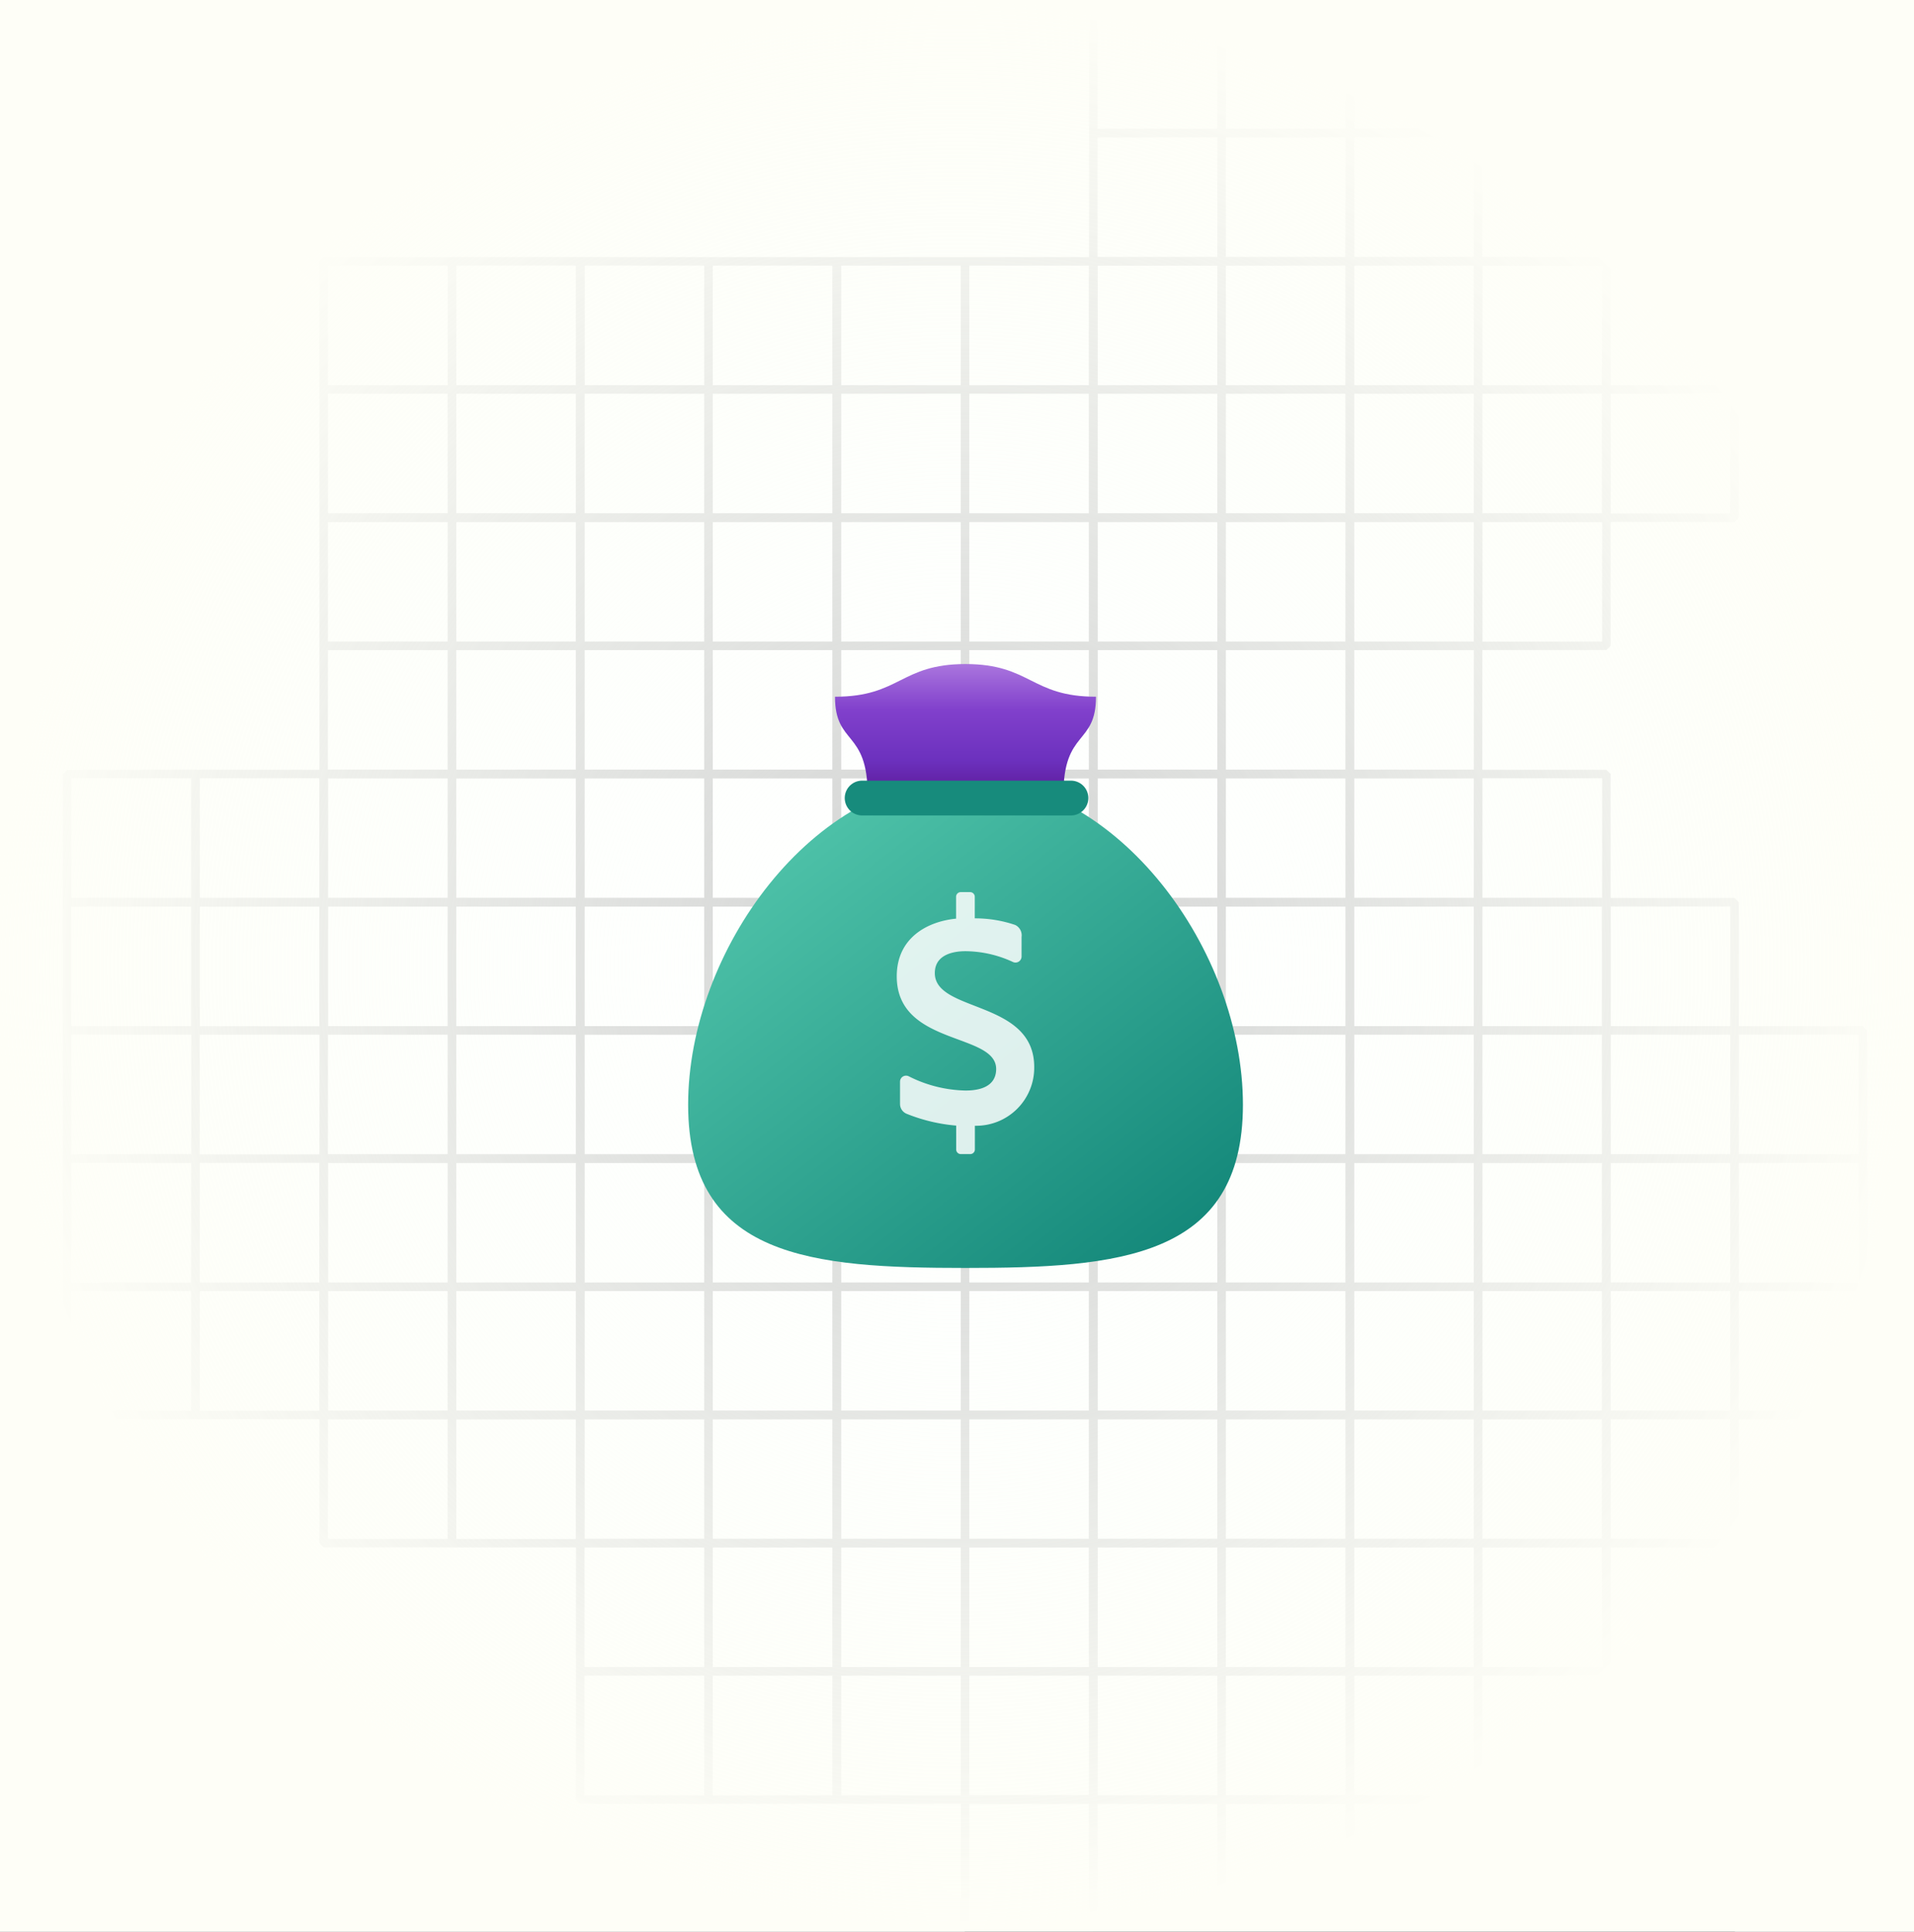 <svg xmlns="http://www.w3.org/2000/svg" xmlns:xlink="http://www.w3.org/1999/xlink" width="110" height="111" viewBox="0 0 110 111">
  <rect x="0" y="0" width="110" height="111" fill="#333333" stroke="none"/>
  <defs>
    <radialGradient id="radial-gradient" cx="0.5" cy="0.5" r="0.5" gradientUnits="objectBoundingBox">
      <stop offset="0" stop-color="#f9fffa" stop-opacity="0"/>
      <stop offset="1" stop-color="#fefef7"/>
    </radialGradient>
    <linearGradient id="linear-gradient" x1="0.041" y1="0.075" x2="0.846" y2="0.988" gradientUnits="objectBoundingBox">
      <stop offset="0" stop-color="#55c9ae"/>
      <stop offset="1" stop-color="#14887a"/>
    </linearGradient>
    <linearGradient id="linear-gradient-2" x1="0.5" y1="0.018" x2="0.5" y2="1.022" gradientUnits="objectBoundingBox">
      <stop offset="0" stop-color="#a873dd"/>
      <stop offset="0.33" stop-color="#8140cc"/>
      <stop offset="0.713" stop-color="#6c31be"/>
      <stop offset="1" stop-color="#5c1896"/>
    </linearGradient>
    <clipPath id="clip-Artboard_9">
      <rect width="110" height="111"/>
    </clipPath>
  </defs>
  <g id="Artboard_9" data-name="Artboard – 9" clip-path="url(#clip-Artboard_9)">
    <rect width="110" height="111" fill="#fff"/>
    <g id="Group_9605" data-name="Group 9605" transform="translate(3.617 0.036)" opacity="0.182">
      <g id="Group_9442" data-name="Group 9442">
        <path id="Path_23598" data-name="Path 23598" d="M1373.654,7.853h-7.372l-.244-.244V.244l.244-.244h7.372l.244.244V7.61Zm-7.128-.487h6.884V.487h-6.884Z" transform="translate(-1307.066)"/>
        <path id="Path_23599" data-name="Path 23599" d="M1544.411,7.853h-7.372l-.244-.244V.244l.244-.244h7.372l.244.244V7.61Zm-7.128-.487h6.884V.487h-6.884Z" transform="translate(-1470.451)"/>
        <path id="Path_23600" data-name="Path 23600" d="M1715.166,7.853h-7.372l-.244-.244V.244l.244-.244h7.372l.244.244V7.61Zm-7.128-.487h6.884V.487h-6.884Z" transform="translate(-1633.834)"/>
        <path id="Path_23601" data-name="Path 23601" d="M1885.92,7.853h-7.372l-.244-.244V.244l.244-.244h7.372l.244.244V7.61Zm-7.128-.487h6.884V.487h-6.884Z" transform="translate(-1797.217)"/>
        <path id="Path_23602" data-name="Path 23602" d="M1403.141,7.853h-7.372l-.244-.244V.244l.244-.244h7.372l.244.244V7.61Zm-7.128-.487h6.884V.487h-6.884Zm-22.359,7.853h-7.372l-.244-.244V7.61l.244-.244h7.372l.244.244v7.366Zm-7.128-.487h6.884V7.853h-6.884Z" transform="translate(-1307.066)"/>
        <path id="Path_23603" data-name="Path 23603" d="M1544.411,178.476h-7.372l-.244-.244v-7.366l.244-.244h7.372l.244.244v7.366Zm-7.128-.487h6.884V171.11h-6.884Z" transform="translate(-1470.451 -163.256)"/>
        <path id="Path_23604" data-name="Path 23604" d="M1715.166,178.476h-7.372l-.244-.244v-7.366l.244-.244h7.372l.244.244v7.366Zm-7.128-.487h6.884V171.11h-6.884Z" transform="translate(-1633.834 -163.256)"/>
        <path id="Path_23605" data-name="Path 23605" d="M1885.92,178.476h-7.372l-.244-.244v-7.366l.244-.244h7.372l.244.244v7.366Zm-7.128-.487h6.884V171.11h-6.884Z" transform="translate(-1797.217 -163.256)"/>
        <path id="Path_23606" data-name="Path 23606" d="M2056.675,178.476H2049.3l-.244-.244v-7.366l.244-.244h7.372l.244.244v7.366Zm-7.128-.487h6.884V171.11h-6.884Z" transform="translate(-1960.6 -163.256)"/>
        <path id="Path_23607" data-name="Path 23607" d="M593.6,178.476h-7.372l-.244-.244v-7.366l.244-.244H593.6l.244.244v7.366Zm-7.128-.487h6.884V171.11h-6.884Zm-66.589,7.853h-7.372l-.244-.244v-7.366l.244-.244h7.372l.244.244V185.6Zm-7.128-.487h6.884v-6.878h-6.884Z" transform="translate(-490.149 -163.256)"/>
        <path id="Path_23608" data-name="Path 23608" d="M690.634,349.1h-7.372l-.244-.244V341.49l.244-.244h7.372l.244.244v7.366Zm-7.128-.487h6.884v-6.878h-6.884Z" transform="translate(-653.532 -326.513)"/>
        <path id="Path_23609" data-name="Path 23609" d="M861.389,349.1h-7.372l-.244-.244V341.49l.244-.244h7.372l.244.244v7.366Zm-7.128-.487h6.884v-6.878h-6.884Z" transform="translate(-816.915 -326.513)"/>
        <path id="Path_23610" data-name="Path 23610" d="M1032.145,349.1h-7.372l-.244-.244V341.49l.244-.244h7.372l.244.244v7.366Zm-7.128-.487h6.884v-6.878h-6.884Z" transform="translate(-980.3 -326.513)"/>
        <path id="Path_23611" data-name="Path 23611" d="M1202.9,349.1h-7.372l-.244-.244V341.49l.244-.244h7.372l.244.244v7.366Zm-7.128-.487h6.884v-6.878h-6.884Z" transform="translate(-1143.683 -326.513)"/>
        <path id="Path_23612" data-name="Path 23612" d="M1373.654,349.1h-7.372l-.244-.244V341.49l.244-.244h7.372l.244.244v7.366Zm-7.128-.487h6.884v-6.878h-6.884Z" transform="translate(-1307.066 -326.513)"/>
        <path id="Path_23613" data-name="Path 23613" d="M1544.411,349.1h-7.372l-.244-.244V341.49l.244-.244h7.372l.244.244v7.366Zm-7.128-.487h6.884v-6.878h-6.884Z" transform="translate(-1470.451 -326.513)"/>
        <path id="Path_23614" data-name="Path 23614" d="M1715.166,349.1h-7.372l-.244-.244V341.49l.244-.244h7.372l.244.244v7.366Zm-7.128-.487h6.884v-6.878h-6.884Z" transform="translate(-1633.834 -326.513)"/>
        <path id="Path_23615" data-name="Path 23615" d="M1885.92,349.1h-7.372l-.244-.244V341.49l.244-.244h7.372l.244.244v7.366Zm-7.128-.487h6.884v-6.878h-6.884Z" transform="translate(-1797.217 -326.513)"/>
        <path id="Path_23616" data-name="Path 23616" d="M586.224,349.1h-7.372l-.244-.244V341.49l.244-.244h7.372l.244.244v7.366Zm-7.128-.487h6.884v-6.878H579.1Zm-59.217,7.853h-7.372l-.244-.244v-7.366l.244-.244h7.372l.244.244v7.366Zm-7.128-.487h6.884V349.1h-6.884Z" transform="translate(-490.149 -326.513)"/>
        <path id="Path_23617" data-name="Path 23617" d="M690.634,519.722h-7.372l-.244-.244v-7.366l.244-.244h7.372l.244.244v7.366Zm-7.128-.487h6.884v-6.878h-6.884Z" transform="translate(-653.532 -489.771)"/>
        <path id="Path_23618" data-name="Path 23618" d="M861.389,519.722h-7.372l-.244-.244v-7.366l.244-.244h7.372l.244.244v7.366Zm-7.128-.487h6.884v-6.878h-6.884Z" transform="translate(-816.915 -489.771)"/>
        <path id="Path_23619" data-name="Path 23619" d="M1032.145,519.722h-7.372l-.244-.244v-7.366l.244-.244h7.372l.244.244v7.366Zm-7.128-.487h6.884v-6.878h-6.884Z" transform="translate(-980.3 -489.771)"/>
        <path id="Path_23620" data-name="Path 23620" d="M1202.9,519.722h-7.372l-.244-.244v-7.366l.244-.244h7.372l.244.244v7.366Zm-7.128-.487h6.884v-6.878h-6.884Z" transform="translate(-1143.683 -489.771)"/>
        <path id="Path_23621" data-name="Path 23621" d="M1373.654,519.722h-7.372l-.244-.244v-7.366l.244-.244h7.372l.244.244v7.366Zm-7.128-.487h6.884v-6.878h-6.884Z" transform="translate(-1307.066 -489.771)"/>
        <path id="Path_23622" data-name="Path 23622" d="M1544.411,519.722h-7.372l-.244-.244v-7.366l.244-.244h7.372l.244.244v7.366Zm-7.128-.487h6.884v-6.878h-6.884Z" transform="translate(-1470.451 -489.771)"/>
        <path id="Path_23623" data-name="Path 23623" d="M1715.166,519.722h-7.372l-.244-.244v-7.366l.244-.244h7.372l.244.244v7.366Zm-7.128-.487h6.884v-6.878h-6.884Z" transform="translate(-1633.834 -489.771)"/>
        <path id="Path_23624" data-name="Path 23624" d="M1885.92,519.722h-7.372l-.244-.244v-7.366l.244-.244h7.372l.244.244v7.366Zm-7.128-.487h6.884v-6.878h-6.884Z" transform="translate(-1797.217 -489.771)"/>
        <path id="Path_23625" data-name="Path 23625" d="M586.224,519.722h-7.372l-.244-.244v-7.366l.244-.244h7.372l.244.244v7.366Zm-7.128-.487h6.884v-6.878H579.1Zm-59.217,7.853h-7.372l-.244-.244v-7.366l.244-.244h7.372l.244.244v7.366Zm-7.128-.487h6.884v-6.878h-6.884Z" transform="translate(-490.149 -489.771)"/>
        <path id="Path_23626" data-name="Path 23626" d="M690.634,690.344h-7.372l-.244-.244v-7.366l.244-.244h7.372l.244.244V690.1Zm-7.128-.487h6.884v-6.878h-6.884Z" transform="translate(-653.532 -653.027)"/>
        <path id="Path_23627" data-name="Path 23627" d="M861.389,690.344h-7.372l-.244-.244v-7.366l.244-.244h7.372l.244.244V690.1Zm-7.128-.487h6.884v-6.878h-6.884Z" transform="translate(-816.915 -653.027)"/>
        <path id="Path_23628" data-name="Path 23628" d="M541.994,690.344h-7.372l-.244-.244v-7.366l.244-.244h7.372l.244.244V690.1Zm-7.128-.487h6.884v-6.878h-6.884Zm-14.987,7.853h-7.372l-.244-.244V690.1l.244-.244h7.372l.244.244v7.366Zm-7.128-.487h6.884v-6.878h-6.884Z" transform="translate(-490.149 -653.027)"/>
        <path id="Path_23629" data-name="Path 23629" d="M690.634,860.967h-7.372l-.244-.244v-7.366l.244-.244h7.372l.244.244v7.366Zm-7.128-.487h6.884V853.6h-6.884Z" transform="translate(-653.532 -816.284)"/>
        <path id="Path_23630" data-name="Path 23630" d="M861.389,860.967h-7.372l-.244-.244v-7.366l.244-.244h7.372l.244.244v7.366Zm-7.128-.487h6.884V853.6h-6.884Z" transform="translate(-816.915 -816.284)"/>
        <path id="Path_23631" data-name="Path 23631" d="M541.994,860.967h-7.372l-.244-.244v-7.366l.244-.244h7.372l.244.244v7.366Zm-7.128-.487h6.884V853.6h-6.884Zm-14.987,7.853h-7.372l-.244-.244v-7.366l.244-.244h7.372l.244.244v7.366Zm-7.128-.487h6.884v-6.878h-6.884Z" transform="translate(-490.149 -816.284)"/>
        <path id="Path_23632" data-name="Path 23632" d="M690.634,1031.589h-7.372l-.244-.244v-7.366l.244-.244h7.372l.244.244v7.366Zm-7.128-.488h6.884v-6.878h-6.884Z" transform="translate(-653.532 -979.54)"/>
        <path id="Path_23633" data-name="Path 23633" d="M861.389,1031.589h-7.372l-.244-.244v-7.366l.244-.244h7.372l.244.244v7.366Zm-7.128-.488h6.884v-6.878h-6.884Z" transform="translate(-816.915 -979.54)"/>
        <path id="Path_23634" data-name="Path 23634" d="M541.994,1031.589h-7.372l-.244-.244v-7.366l.244-.244h7.372l.244.244v7.366Zm-7.128-.488h6.884v-6.878h-6.884Zm-14.987,7.853h-7.372l-.244-.244v-7.366l.244-.244h7.372l.244.244v7.366Zm-7.128-.487h6.884v-6.878h-6.884Z" transform="translate(-490.149 -979.54)"/>
        <path id="Path_23635" data-name="Path 23635" d="M519.88,1372.833h-7.372l-.244-.244v-7.366l.244-.244h7.372l.244.244v7.366Zm-7.128-.488h6.884v-6.878h-6.884Z" transform="translate(-490.149 -1306.053)"/>
        <path id="Path_23636" data-name="Path 23636" d="M519.88,1543.456h-7.372l-.244-.244v-7.366l.244-.244h7.372l.244.244v7.366Zm-7.128-.488h6.884v-6.878h-6.884Z" transform="translate(-490.149 -1469.309)"/>
        <path id="Path_23637" data-name="Path 23637" d="M519.88,1714.08h-7.372l-.244-.244v-7.366l.244-.244h7.372l.244.244v7.366Zm-7.128-.487h6.884v-6.878h-6.884Z" transform="translate(-490.149 -1632.567)"/>
        <path id="Path_23638" data-name="Path 23638" d="M519.879,1231.675h-7.372l-.244-.244v-7.366l.244-.244h7.372l.244.244v7.366Zm-7.128-.487h6.884v-6.878h-6.884Zm14.5-28.976h-7.372l-.244-.244V1194.6l.244-.244h7.372l.244.244v7.366Zm-7.128-.487h6.884v-6.878h-6.884Z" transform="translate(-490.149 -1142.796)"/>
        <path id="Path_23639" data-name="Path 23639" d="M690.634,1372.833h-7.372l-.244-.244v-7.366l.244-.244h7.372l.244.244v7.366Zm-7.128-.488h6.884v-6.878h-6.884Z" transform="translate(-653.532 -1306.053)"/>
        <path id="Path_23640" data-name="Path 23640" d="M690.634,1216.943h-7.372l-.244-.244v-7.366l.244-.244h7.372l.244.244v7.366Zm-7.128-.487h6.884v-6.878h-6.884Zm14.5-14.244h-7.372l-.244-.244V1194.6l.244-.244h7.372l.244.244v7.366Zm-7.128-.487h6.884v-6.878h-6.884Z" transform="translate(-653.532 -1142.796)"/>
        <path id="Path_23641" data-name="Path 23641" d="M1032.145,712.442h-7.372l-.244-.244v-7.366l.244-.244h7.372l.244.244V712.2Zm-7.128-.487h6.884v-6.878h-6.884Zm14.5-21.61h-7.372l-.244-.244v-7.366l.244-.244h7.372l.244.244V690.1Zm-7.128-.487h6.884V682.98h-6.884Z" transform="translate(-980.3 -653.027)"/>
        <path id="Path_23642" data-name="Path 23642" d="M1373.654,690.344h-7.372l-.244-.244v-7.366l.244-.244h7.372l.244.244V690.1Zm-7.128-.487h6.884v-6.878h-6.884Z" transform="translate(-1307.066 -653.027)"/>
        <path id="Path_23643" data-name="Path 23643" d="M1544.411,690.344h-7.372l-.244-.244v-7.366l.244-.244h7.372l.244.244V690.1Zm-7.128-.487h6.884v-6.878h-6.884Z" transform="translate(-1470.451 -653.027)"/>
        <path id="Path_23644" data-name="Path 23644" d="M1715.166,690.344h-7.372l-.244-.244v-7.366l.244-.244h7.372l.244.244V690.1Zm-7.128-.487h6.884v-6.878h-6.884Z" transform="translate(-1633.834 -653.027)"/>
        <path id="Path_23645" data-name="Path 23645" d="M1232.386,690.344h-7.372l-.244-.244v-7.366l.244-.244h7.372l.244.244V690.1Zm-7.128-.487h6.884v-6.878h-6.884ZM1202.9,697.71h-7.372l-.244-.244V690.1l.244-.244h7.372l.244.244v7.366Zm-7.128-.487h6.884v-6.878h-6.884Z" transform="translate(-1143.683 -653.027)"/>
        <path id="Path_23646" data-name="Path 23646" d="M1373.654,860.967h-7.372l-.244-.244v-7.366l.244-.244h7.372l.244.244v7.366Zm-7.128-.487h6.884V853.6h-6.884Z" transform="translate(-1307.066 -816.284)"/>
        <path id="Path_23647" data-name="Path 23647" d="M1544.411,860.967h-7.372l-.244-.244v-7.366l.244-.244h7.372l.244.244v7.366Zm-7.128-.487h6.884V853.6h-6.884Z" transform="translate(-1470.451 -816.284)"/>
        <path id="Path_23648" data-name="Path 23648" d="M1225.015,860.967h-7.372l-.244-.244v-7.366l.244-.244h7.372l.244.244v7.366Zm-7.128-.487h6.884V853.6h-6.884Zm-14.987,7.853h-7.372l-.244-.244v-7.366l.244-.244h7.372l.244.244v7.366Zm-7.128-.487h6.884v-6.878h-6.884Z" transform="translate(-1143.683 -816.284)"/>
        <path id="Path_23649" data-name="Path 23649" d="M1373.654,1031.589h-7.372l-.244-.244v-7.366l.244-.244h7.372l.244.244v7.366Zm-7.128-.488h6.884v-6.878h-6.884Z" transform="translate(-1307.066 -979.54)"/>
        <path id="Path_23650" data-name="Path 23650" d="M1544.411,1031.589h-7.372l-.244-.244v-7.366l.244-.244h7.372l.244.244v7.366Zm-7.128-.488h6.884v-6.878h-6.884Z" transform="translate(-1470.451 -979.54)"/>
        <path id="Path_23651" data-name="Path 23651" d="M1715.166,1031.589h-7.372l-.244-.244v-7.366l.244-.244h7.372l.244.244v7.366Zm-7.128-.488h6.884v-6.878h-6.884Z" transform="translate(-1633.834 -979.54)"/>
        <path id="Path_23652" data-name="Path 23652" d="M1232.386,1031.589h-7.372l-.244-.244v-7.366l.244-.244h7.372l.244.244v7.366Zm-7.128-.488h6.884v-6.878h-6.884Zm-22.359,7.853h-7.372l-.244-.244v-7.366l.244-.244h7.372l.244.244v7.366Zm-7.128-.487h6.884v-6.878h-6.884Z" transform="translate(-1143.683 -979.54)"/>
        <path id="Path_23653" data-name="Path 23653" d="M1373.654,1202.211h-7.372l-.244-.244V1194.6l.244-.244h7.372l.244.244v7.366Zm-7.128-.487h6.884v-6.878h-6.884Z" transform="translate(-1307.066 -1142.796)"/>
        <path id="Path_23654" data-name="Path 23654" d="M1544.411,1202.211h-7.372l-.244-.244V1194.6l.244-.244h7.372l.244.244v7.366Zm-7.128-.487h6.884v-6.878h-6.884Z" transform="translate(-1470.451 -1142.796)"/>
        <path id="Path_23655" data-name="Path 23655" d="M1715.166,1202.211h-7.372l-.244-.244V1194.6l.244-.244h7.372l.244.244v7.366Zm-7.128-.487h6.884v-6.878h-6.884Z" transform="translate(-1633.834 -1142.796)"/>
        <path id="Path_23656" data-name="Path 23656" d="M1885.92,1202.211h-7.372l-.244-.244V1194.6l.244-.244h7.372l.244.244v7.366Zm-7.128-.487h6.884v-6.878h-6.884Z" transform="translate(-1797.217 -1142.796)"/>
        <path id="Path_23657" data-name="Path 23657" d="M1076.375,1202.211H1069l-.244-.244V1194.6l.244-.244h7.372l.244.244v7.366Zm-7.128-.487h6.884v-6.878h-6.884Zm-37.1,7.853h-7.372l-.244-.244v-7.366l.244-.244h7.372l.244.244v7.366Zm-7.128-.487h6.884v-6.878h-6.884Z" transform="translate(-980.3 -1142.796)"/>
        <path id="Path_23658" data-name="Path 23658" d="M1202.9,1372.833h-7.372l-.244-.244v-7.366l.244-.244h7.372l.244.244v7.366Zm-7.128-.488h6.884v-6.878h-6.884Z" transform="translate(-1143.683 -1306.053)"/>
        <path id="Path_23659" data-name="Path 23659" d="M1373.654,1372.833h-7.372l-.244-.244v-7.366l.244-.244h7.372l.244.244v7.366Zm-7.128-.488h6.884v-6.878h-6.884Z" transform="translate(-1307.066 -1306.053)"/>
        <path id="Path_23660" data-name="Path 23660" d="M1544.411,1372.833h-7.372l-.244-.244v-7.366l.244-.244h7.372l.244.244v7.366Zm-7.128-.488h6.884v-6.878h-6.884Z" transform="translate(-1470.451 -1306.053)"/>
        <path id="Path_23661" data-name="Path 23661" d="M1715.166,1372.833h-7.372l-.244-.244v-7.366l.244-.244h7.372l.244.244v7.366Zm-7.128-.488h6.884v-6.878h-6.884Z" transform="translate(-1633.834 -1306.053)"/>
        <path id="Path_23662" data-name="Path 23662" d="M1885.92,1372.833h-7.372l-.244-.244v-7.366l.244-.244h7.372l.244.244v7.366Zm-7.128-.488h6.884v-6.878h-6.884Z" transform="translate(-1797.217 -1306.053)"/>
        <path id="Path_23663" data-name="Path 23663" d="M2056.675,1372.833H2049.3l-.244-.244v-7.366l.244-.244h7.372l.244.244v7.366Zm-7.128-.488h6.884v-6.878h-6.884Z" transform="translate(-1960.6 -1306.053)"/>
        <path id="Path_23664" data-name="Path 23664" d="M920.362,1372.833H912.99l-.244-.244v-7.366l.244-.244h7.372l.244.244v7.366Zm-7.128-.488h6.884v-6.878h-6.884Zm-51.845,7.853h-7.372l-.244-.244v-7.366l.244-.244h7.372l.244.244v7.366Zm-7.128-.487h6.884v-6.878h-6.884Z" transform="translate(-816.915 -1306.053)"/>
        <path id="Path_23665" data-name="Path 23665" d="M1032.145,1543.456h-7.372l-.244-.244v-7.366l.244-.244h7.372l.244.244v7.366Zm-7.128-.488h6.884v-6.878h-6.884Z" transform="translate(-980.3 -1469.309)"/>
        <path id="Path_23666" data-name="Path 23666" d="M1202.9,1543.456h-7.372l-.244-.244v-7.366l.244-.244h7.372l.244.244v7.366Zm-7.128-.488h6.884v-6.878h-6.884Z" transform="translate(-1143.683 -1469.309)"/>
        <path id="Path_23667" data-name="Path 23667" d="M1373.654,1543.456h-7.372l-.244-.244v-7.366l.244-.244h7.372l.244.244v7.366Zm-7.128-.488h6.884v-6.878h-6.884Z" transform="translate(-1307.066 -1469.309)"/>
        <path id="Path_23668" data-name="Path 23668" d="M1544.411,1543.456h-7.372l-.244-.244v-7.366l.244-.244h7.372l.244.244v7.366Zm-7.128-.488h6.884v-6.878h-6.884Z" transform="translate(-1470.451 -1469.309)"/>
        <path id="Path_23669" data-name="Path 23669" d="M1715.166,1543.456h-7.372l-.244-.244v-7.366l.244-.244h7.372l.244.244v7.366Zm-7.128-.488h6.884v-6.878h-6.884Z" transform="translate(-1633.834 -1469.309)"/>
        <path id="Path_23670" data-name="Path 23670" d="M1885.92,1543.456h-7.372l-.244-.244v-7.366l.244-.244h7.372l.244.244v7.366Zm-7.128-.488h6.884v-6.878h-6.884Z" transform="translate(-1797.217 -1469.309)"/>
        <path id="Path_23671" data-name="Path 23671" d="M2056.675,1543.456H2049.3l-.244-.244v-7.366l.244-.244h7.372l.244.244v7.366Zm-7.128-.488h6.884v-6.878h-6.884Z" transform="translate(-1960.6 -1469.309)"/>
        <path id="Path_23672" data-name="Path 23672" d="M756.979,1543.456h-7.372l-.244-.244v-7.366l.244-.244h7.372l.244.244v7.366Zm-7.128-.488h6.884v-6.878h-6.884Zm-59.217,7.853h-7.372l-.244-.244v-7.366l.244-.244h7.372l.244.244v7.366Zm-7.128-.487h6.884v-6.878h-6.884Z" transform="translate(-653.532 -1469.309)"/>
        <path id="Path_23673" data-name="Path 23673" d="M861.389,1714.08h-7.372l-.244-.244v-7.366l.244-.244h7.372l.244.244v7.366Zm-7.128-.487h6.884v-6.878h-6.884Z" transform="translate(-816.915 -1632.567)"/>
        <path id="Path_23674" data-name="Path 23674" d="M1032.145,1714.08h-7.372l-.244-.244v-7.366l.244-.244h7.372l.244.244v7.366Zm-7.128-.487h6.884v-6.878h-6.884Z" transform="translate(-980.3 -1632.567)"/>
        <path id="Path_23675" data-name="Path 23675" d="M1202.9,1714.08h-7.372l-.244-.244v-7.366l.244-.244h7.372l.244.244v7.366Zm-7.128-.487h6.884v-6.878h-6.884Z" transform="translate(-1143.683 -1632.567)"/>
        <path id="Path_23676" data-name="Path 23676" d="M1373.654,1714.08h-7.372l-.244-.244v-7.366l.244-.244h7.372l.244.244v7.366Zm-7.128-.487h6.884v-6.878h-6.884Z" transform="translate(-1307.066 -1632.567)"/>
        <path id="Path_23677" data-name="Path 23677" d="M1544.411,1714.08h-7.372l-.244-.244v-7.366l.244-.244h7.372l.244.244v7.366Zm-7.128-.487h6.884v-6.878h-6.884Z" transform="translate(-1470.451 -1632.567)"/>
        <path id="Path_23678" data-name="Path 23678" d="M1715.166,1714.08h-7.372l-.244-.244v-7.366l.244-.244h7.372l.244.244v7.366Zm-7.128-.487h6.884v-6.878h-6.884Z" transform="translate(-1633.834 -1632.567)"/>
        <path id="Path_23679" data-name="Path 23679" d="M1885.92,1714.08h-7.372l-.244-.244v-7.366l.244-.244h7.372l.244.244v7.366Zm-7.128-.487h6.884v-6.878h-6.884Z" transform="translate(-1797.217 -1632.567)"/>
        <path id="Path_23680" data-name="Path 23680" d="M2056.675,1714.08H2049.3l-.244-.244v-7.366l.244-.244h7.372l.244.244v7.366Zm-7.128-.487h6.884v-6.878h-6.884Z" transform="translate(-1960.6 -1632.567)"/>
        <path id="Path_23681" data-name="Path 23681" d="M756.979,1714.08h-7.372l-.244-.244v-7.366l.244-.244h7.372l.244.244v7.366Zm-7.128-.487h6.884v-6.878h-6.884Zm-59.217,7.853h-7.372l-.244-.244v-7.366l.244-.244h7.372l.244.244v7.366Zm-7.128-.488h6.884v-6.878h-6.884Z" transform="translate(-653.532 -1632.567)"/>
        <path id="Path_23682" data-name="Path 23682" d="M861.389,1884.7h-7.372l-.244-.244v-7.366l.244-.244h7.372l.244.244v7.366Zm-7.128-.488h6.884v-6.878h-6.884Z" transform="translate(-816.915 -1795.824)"/>
        <path id="Path_23683" data-name="Path 23683" d="M1032.145,1884.7h-7.372l-.244-.244v-7.366l.244-.244h7.372l.244.244v7.366Zm-7.128-.488h6.884v-6.878h-6.884Z" transform="translate(-980.3 -1795.824)"/>
        <path id="Path_23684" data-name="Path 23684" d="M1202.9,1884.7h-7.372l-.244-.244v-7.366l.244-.244h7.372l.244.244v7.366Zm-7.128-.488h6.884v-6.878h-6.884Z" transform="translate(-1143.683 -1795.824)"/>
        <path id="Path_23685" data-name="Path 23685" d="M1373.654,1884.7h-7.372l-.244-.244v-7.366l.244-.244h7.372l.244.244v7.366Zm-7.128-.488h6.884v-6.878h-6.884Z" transform="translate(-1307.066 -1795.824)"/>
        <path id="Path_23686" data-name="Path 23686" d="M1544.411,1884.7h-7.372l-.244-.244v-7.366l.244-.244h7.372l.244.244v7.366Zm-7.128-.488h6.884v-6.878h-6.884Z" transform="translate(-1470.451 -1795.824)"/>
        <path id="Path_23687" data-name="Path 23687" d="M1715.166,1884.7h-7.372l-.244-.244v-7.366l.244-.244h7.372l.244.244v7.366Zm-7.128-.488h6.884v-6.878h-6.884Z" transform="translate(-1633.834 -1795.824)"/>
        <path id="Path_23688" data-name="Path 23688" d="M1885.92,1884.7h-7.372l-.244-.244v-7.366l.244-.244h7.372l.244.244v7.366Zm-7.128-.488h6.884v-6.878h-6.884Z" transform="translate(-1797.217 -1795.824)"/>
        <path id="Path_23689" data-name="Path 23689" d="M2056.675,1884.7H2049.3l-.244-.244v-7.366l.244-.244h7.372l.244.244v7.366Zm-7.128-.488h6.884v-6.878h-6.884Z" transform="translate(-1960.6 -1795.824)"/>
        <path id="Path_23690" data-name="Path 23690" d="M756.979,1884.7h-7.372l-.244-.244v-7.366l.244-.244h7.372l.244.244v7.366Zm-7.128-.488h6.884v-6.878h-6.884Zm-59.217,7.853h-7.372l-.244-.244v-7.366l.244-.244h7.372l.244.244v7.366Zm-7.128-.487h6.884V1884.7h-6.884Z" transform="translate(-653.532 -1795.824)"/>
        <path id="Path_23691" data-name="Path 23691" d="M861.389,2055.324h-7.372l-.244-.244v-7.366l.244-.244h7.372l.244.244v7.366Zm-7.128-.487h6.884v-6.878h-6.884Z" transform="translate(-816.915 -1959.08)"/>
        <path id="Path_23692" data-name="Path 23692" d="M1032.145,2055.324h-7.372l-.244-.244v-7.366l.244-.244h7.372l.244.244v7.366Zm-7.128-.487h6.884v-6.878h-6.884Z" transform="translate(-980.3 -1959.08)"/>
        <path id="Path_23693" data-name="Path 23693" d="M1202.9,2055.324h-7.372l-.244-.244v-7.366l.244-.244h7.372l.244.244v7.366Zm-7.128-.487h6.884v-6.878h-6.884Z" transform="translate(-1143.683 -1959.08)"/>
        <path id="Path_23694" data-name="Path 23694" d="M1373.654,2055.324h-7.372l-.244-.244v-7.366l.244-.244h7.372l.244.244v7.366Zm-7.128-.487h6.884v-6.878h-6.884Z" transform="translate(-1307.066 -1959.08)"/>
        <path id="Path_23695" data-name="Path 23695" d="M1544.411,2055.324h-7.372l-.244-.244v-7.366l.244-.244h7.372l.244.244v7.366Zm-7.128-.487h6.884v-6.878h-6.884Z" transform="translate(-1470.451 -1959.08)"/>
        <path id="Path_23696" data-name="Path 23696" d="M1715.166,2055.324h-7.372l-.244-.244v-7.366l.244-.244h7.372l.244.244v7.366Zm-7.128-.487h6.884v-6.878h-6.884Z" transform="translate(-1633.834 -1959.08)"/>
        <path id="Path_23697" data-name="Path 23697" d="M1885.92,2055.324h-7.372l-.244-.244v-7.366l.244-.244h7.372l.244.244v7.366Zm-7.128-.487h6.884v-6.878h-6.884Z" transform="translate(-1797.217 -1959.08)"/>
        <path id="Path_23698" data-name="Path 23698" d="M2056.675,2055.324H2049.3l-.244-.244v-7.366l.244-.244h7.372l.244.244v7.366Zm-7.128-.487h6.884v-6.878h-6.884Z" transform="translate(-1960.6 -1959.08)"/>
        <path id="Path_23699" data-name="Path 23699" d="M756.979,2055.324h-7.372l-.244-.244v-7.366l.244-.244h7.372l.244.244v7.366Zm-7.128-.487h6.884v-6.878h-6.884Zm-59.217,7.853h-7.372l-.244-.244v-7.366l.244-.244h7.372l.244.244v7.366Zm-7.128-.488h6.884v-6.878h-6.884Z" transform="translate(-653.532 -1959.08)"/>
        <path id="Path_23700" data-name="Path 23700" d="M861.389,2225.947h-7.372l-.244-.244v-7.366l.244-.244h7.372l.244.244v7.366Zm-7.128-.488h6.884v-6.878h-6.884Z" transform="translate(-816.915 -2122.336)"/>
        <path id="Path_23701" data-name="Path 23701" d="M1032.145,2225.947h-7.372l-.244-.244v-7.366l.244-.244h7.372l.244.244v7.366Zm-7.128-.488h6.884v-6.878h-6.884Z" transform="translate(-980.3 -2122.336)"/>
        <path id="Path_23702" data-name="Path 23702" d="M1202.9,2225.947h-7.372l-.244-.244v-7.366l.244-.244h7.372l.244.244v7.366Zm-7.128-.488h6.884v-6.878h-6.884Z" transform="translate(-1143.683 -2122.336)"/>
        <path id="Path_23703" data-name="Path 23703" d="M1373.654,2225.947h-7.372l-.244-.244v-7.366l.244-.244h7.372l.244.244v7.366Zm-7.128-.488h6.884v-6.878h-6.884Z" transform="translate(-1307.066 -2122.336)"/>
        <path id="Path_23704" data-name="Path 23704" d="M1544.411,2225.947h-7.372l-.244-.244v-7.366l.244-.244h7.372l.244.244v7.366Zm-7.128-.488h6.884v-6.878h-6.884Z" transform="translate(-1470.451 -2122.336)"/>
        <path id="Path_23705" data-name="Path 23705" d="M1715.166,2225.947h-7.372l-.244-.244v-7.366l.244-.244h7.372l.244.244v7.366Zm-7.128-.488h6.884v-6.878h-6.884Z" transform="translate(-1633.834 -2122.336)"/>
        <path id="Path_23706" data-name="Path 23706" d="M1885.92,2225.947h-7.372l-.244-.244v-7.366l.244-.244h7.372l.244.244v7.366Zm-7.128-.488h6.884v-6.878h-6.884Z" transform="translate(-1797.217 -2122.336)"/>
        <path id="Path_23707" data-name="Path 23707" d="M422.841,430.123h-7.372l-.244-.244v-7.366l.244-.244h7.372l.244.244v7.366Zm-7.128-.487H422.6v-6.878h-6.884ZM349.125,349.1h-7.372l-.244-.244V341.49l.244-.244h7.372l.244.244v7.366ZM342,348.61h6.884v-6.878H342Z" transform="translate(-326.766 -326.513)"/>
        <path id="Path_23708" data-name="Path 23708" d="M349.125,519.722h-7.372l-.244-.244v-7.366l.244-.244h7.372l.244.244v7.366ZM342,519.234h6.884v-6.878H342Z" transform="translate(-326.766 -489.771)"/>
        <path id="Path_23709" data-name="Path 23709" d="M349.125,690.344h-7.372l-.244-.244v-7.366l.244-.244h7.372l.244.244V690.1ZM342,689.857h6.884v-6.878H342Z" transform="translate(-326.766 -653.027)"/>
        <path id="Path_23710" data-name="Path 23710" d="M22.359,860.967H14.987l-.244-.244v-7.366l.244-.244h7.372l.244.244v7.366Zm-7.128-.487h6.884V853.6H15.231Zm-7.616,7.853H.244L0,868.089v-7.366l.244-.244H7.616l.244.244v7.366Zm-7.128-.487H7.372v-6.878H.488Z" transform="translate(0 -816.284)"/>
        <path id="Path_23711" data-name="Path 23711" d="M178.37,1031.589H171l-.244-.244v-7.366l.244-.244h7.372l.244.244v7.366Zm-7.128-.488h6.884v-6.878h-6.884Z" transform="translate(-163.383 -979.54)"/>
        <path id="Path_23712" data-name="Path 23712" d="M22.359,1031.589H14.987l-.244-.244v-7.366l.244-.244h7.372l.244.244v7.366Zm-7.128-.488h6.884v-6.878H15.231Zm-7.616,7.853H.244L0,1038.711v-7.366l.244-.244H7.616l.244.244v7.366Zm-7.128-.487H7.372v-6.878H.488Z" transform="translate(0 -979.54)"/>
        <path id="Path_23713" data-name="Path 23713" d="M7.616,1372.833H.244L0,1372.59v-7.366l.244-.244H7.616l.244.244v7.366Zm-7.128-.488H7.372v-6.878H.488Z" transform="translate(0 -1306.053)"/>
        <path id="Path_23714" data-name="Path 23714" d="M7.616,1216.943H.244L0,1216.7v-7.366l.244-.244H7.616l.244.244v7.366Zm-7.128-.487H7.372v-6.878H.488Zm14.5-14.244H7.616l-.244-.244V1194.6l.244-.244h7.372l.244.244v7.366Zm-7.128-.487h6.884v-6.878H7.859Z" transform="translate(0 -1142.796)"/>
        <path id="Path_23715" data-name="Path 23715" d="M349.125,1202.211h-7.372l-.244-.244V1194.6l.244-.244h7.372l.244.244v7.366Zm-7.128-.487h6.884v-6.878H342Z" transform="translate(-326.766 -1142.796)"/>
        <path id="Path_23716" data-name="Path 23716" d="M349.125,1372.833h-7.372l-.244-.244v-7.366l.244-.244h7.372l.244.244v7.366Zm-7.128-.488h6.884v-6.878H342Z" transform="translate(-326.766 -1306.053)"/>
        <path id="Path_23717" data-name="Path 23717" d="M178.37,1543.456H171l-.244-.244v-7.366l.244-.244h7.372l.244.244v7.366Zm-7.128-.488h6.884v-6.878h-6.884Z" transform="translate(-163.383 -1469.309)"/>
        <path id="Path_23718" data-name="Path 23718" d="M22.359,1543.456H14.987l-.244-.244v-7.366l.244-.244h7.372l.244.244v7.366Zm-7.128-.488h6.884v-6.878H15.231Zm-7.616,7.853H.244L0,1550.578v-7.366l.244-.244H7.616l.244.244v7.366Zm-7.128-.487H7.372v-6.878H.488Z" transform="translate(0 -1469.309)"/>
        <path id="Path_23719" data-name="Path 23719" d="M178.37,1714.08H171l-.244-.244v-7.366l.244-.244h7.372l.244.244v7.366Zm-7.128-.487h6.884v-6.878h-6.884Z" transform="translate(-163.383 -1632.567)"/>
        <path id="Path_23720" data-name="Path 23720" d="M349.125,1714.08h-7.372l-.244-.244v-7.366l.244-.244h7.372l.244.244v7.366Zm-7.128-.487h6.884v-6.878H342Z" transform="translate(-326.766 -1632.567)"/>
        <path id="Path_23721" data-name="Path 23721" d="M349.125,1884.7h-7.372l-.244-.244v-7.366l.244-.244h7.372l.244.244v7.366Zm-7.128-.488h6.884v-6.878H342Zm43.986,22.585h-7.372l-.244-.244v-7.366l.244-.244h7.372l.244.244v7.366Zm-7.128-.487h6.884v-6.878h-6.884Z" transform="translate(-326.766 -1795.824)"/>
        <path id="Path_23722" data-name="Path 23722" d="M1373.654,2396.569h-7.372l-.244-.244v-7.366l.244-.244h7.372l.244.244v7.366Zm-7.128-.488h6.884V2389.2h-6.884Z" transform="translate(-1307.066 -2285.593)"/>
        <path id="Path_23723" data-name="Path 23723" d="M1544.411,2396.569h-7.372l-.244-.244v-7.366l.244-.244h7.372l.244.244v7.366Zm-7.128-.488h6.884V2389.2h-6.884Z" transform="translate(-1470.451 -2285.593)"/>
        <path id="Path_23724" data-name="Path 23724" d="M1715.166,2396.569h-7.372l-.244-.244v-7.366l.244-.244h7.372l.244.244v7.366Zm-7.128-.488h6.884V2389.2h-6.884Z" transform="translate(-1633.834 -2285.593)"/>
        <path id="Path_23725" data-name="Path 23725" d="M1885.92,2396.569h-7.372l-.244-.244v-7.366l.244-.244h7.372l.244.244v7.366Zm-7.128-.488h6.884V2389.2h-6.884Z" transform="translate(-1797.217 -2285.593)"/>
        <path id="Path_23726" data-name="Path 23726" d="M2056.675,2396.569H2049.3l-.244-.244v-7.366l.244-.244h7.372l.244.244v7.366Zm-7.128-.488h6.884V2389.2h-6.884Z" transform="translate(-1960.6 -2285.593)"/>
      </g>
    </g>
    <rect id="Rectangle_9413" data-name="Rectangle 9413" width="110" height="110.98" fill="url(#radial-gradient)"/>
    <path id="Path_24236" data-name="Path 24236" d="M38.885,29.756c0,8.8-7.138,9.378-15.942,9.378S7,38.561,7,29.756,14.138,11,22.942,11,38.885,20.951,38.885,29.756Z" transform="translate(32.548 33.721)" fill="url(#linear-gradient)"/>
    <path id="Path_24237" data-name="Path 24237" d="M26.9,27.527c0-3.87-5.713-3.114-5.713-5.4,0-1.193,1.342-1.257,1.762-1.257a6.582,6.582,0,0,1,2.724.619.349.349,0,0,0,.5-.311V20.052a.66.66,0,0,0-.369-.69,7.147,7.147,0,0,0-2.32-.378V17.745a.268.268,0,0,0-.269-.269h-.537a.268.268,0,0,0-.269.269V19C20.738,19.166,19,20.113,19,22.313c0,4.012,5.713,3.216,5.713,5.328,0,.664-.424,1.236-1.762,1.236a7.533,7.533,0,0,1-3.263-.819.346.346,0,0,0-.5.311v1.282a.608.608,0,0,0,.375.56,9.789,9.789,0,0,0,2.852.68v1.37a.268.268,0,0,0,.269.269h.537a.268.268,0,0,0,.269-.269V30.9a3.336,3.336,0,0,0,3.41-3.373Z" transform="translate(32.538 33.785)" fill="#fff" opacity="0.84"/>
    <path id="Path_24235" data-name="Path 24235" d="M23.5,4C19.751,4,19.751,5.876,16,5.876c0,2.813,1.876,1.876,1.876,5.627H29.129C29.129,7.751,31,8.689,31,5.876,27.253,5.876,27.253,4,23.5,4Z" transform="translate(31.988 34.157)" fill="url(#linear-gradient-2)"/>
    <path id="Path_24243" data-name="Path 24243" d="M0,0H12" transform="translate(49.548 45.855)" fill="none" stroke="#178b7c" stroke-linecap="round" stroke-width="2"/>
  </g>
</svg>
